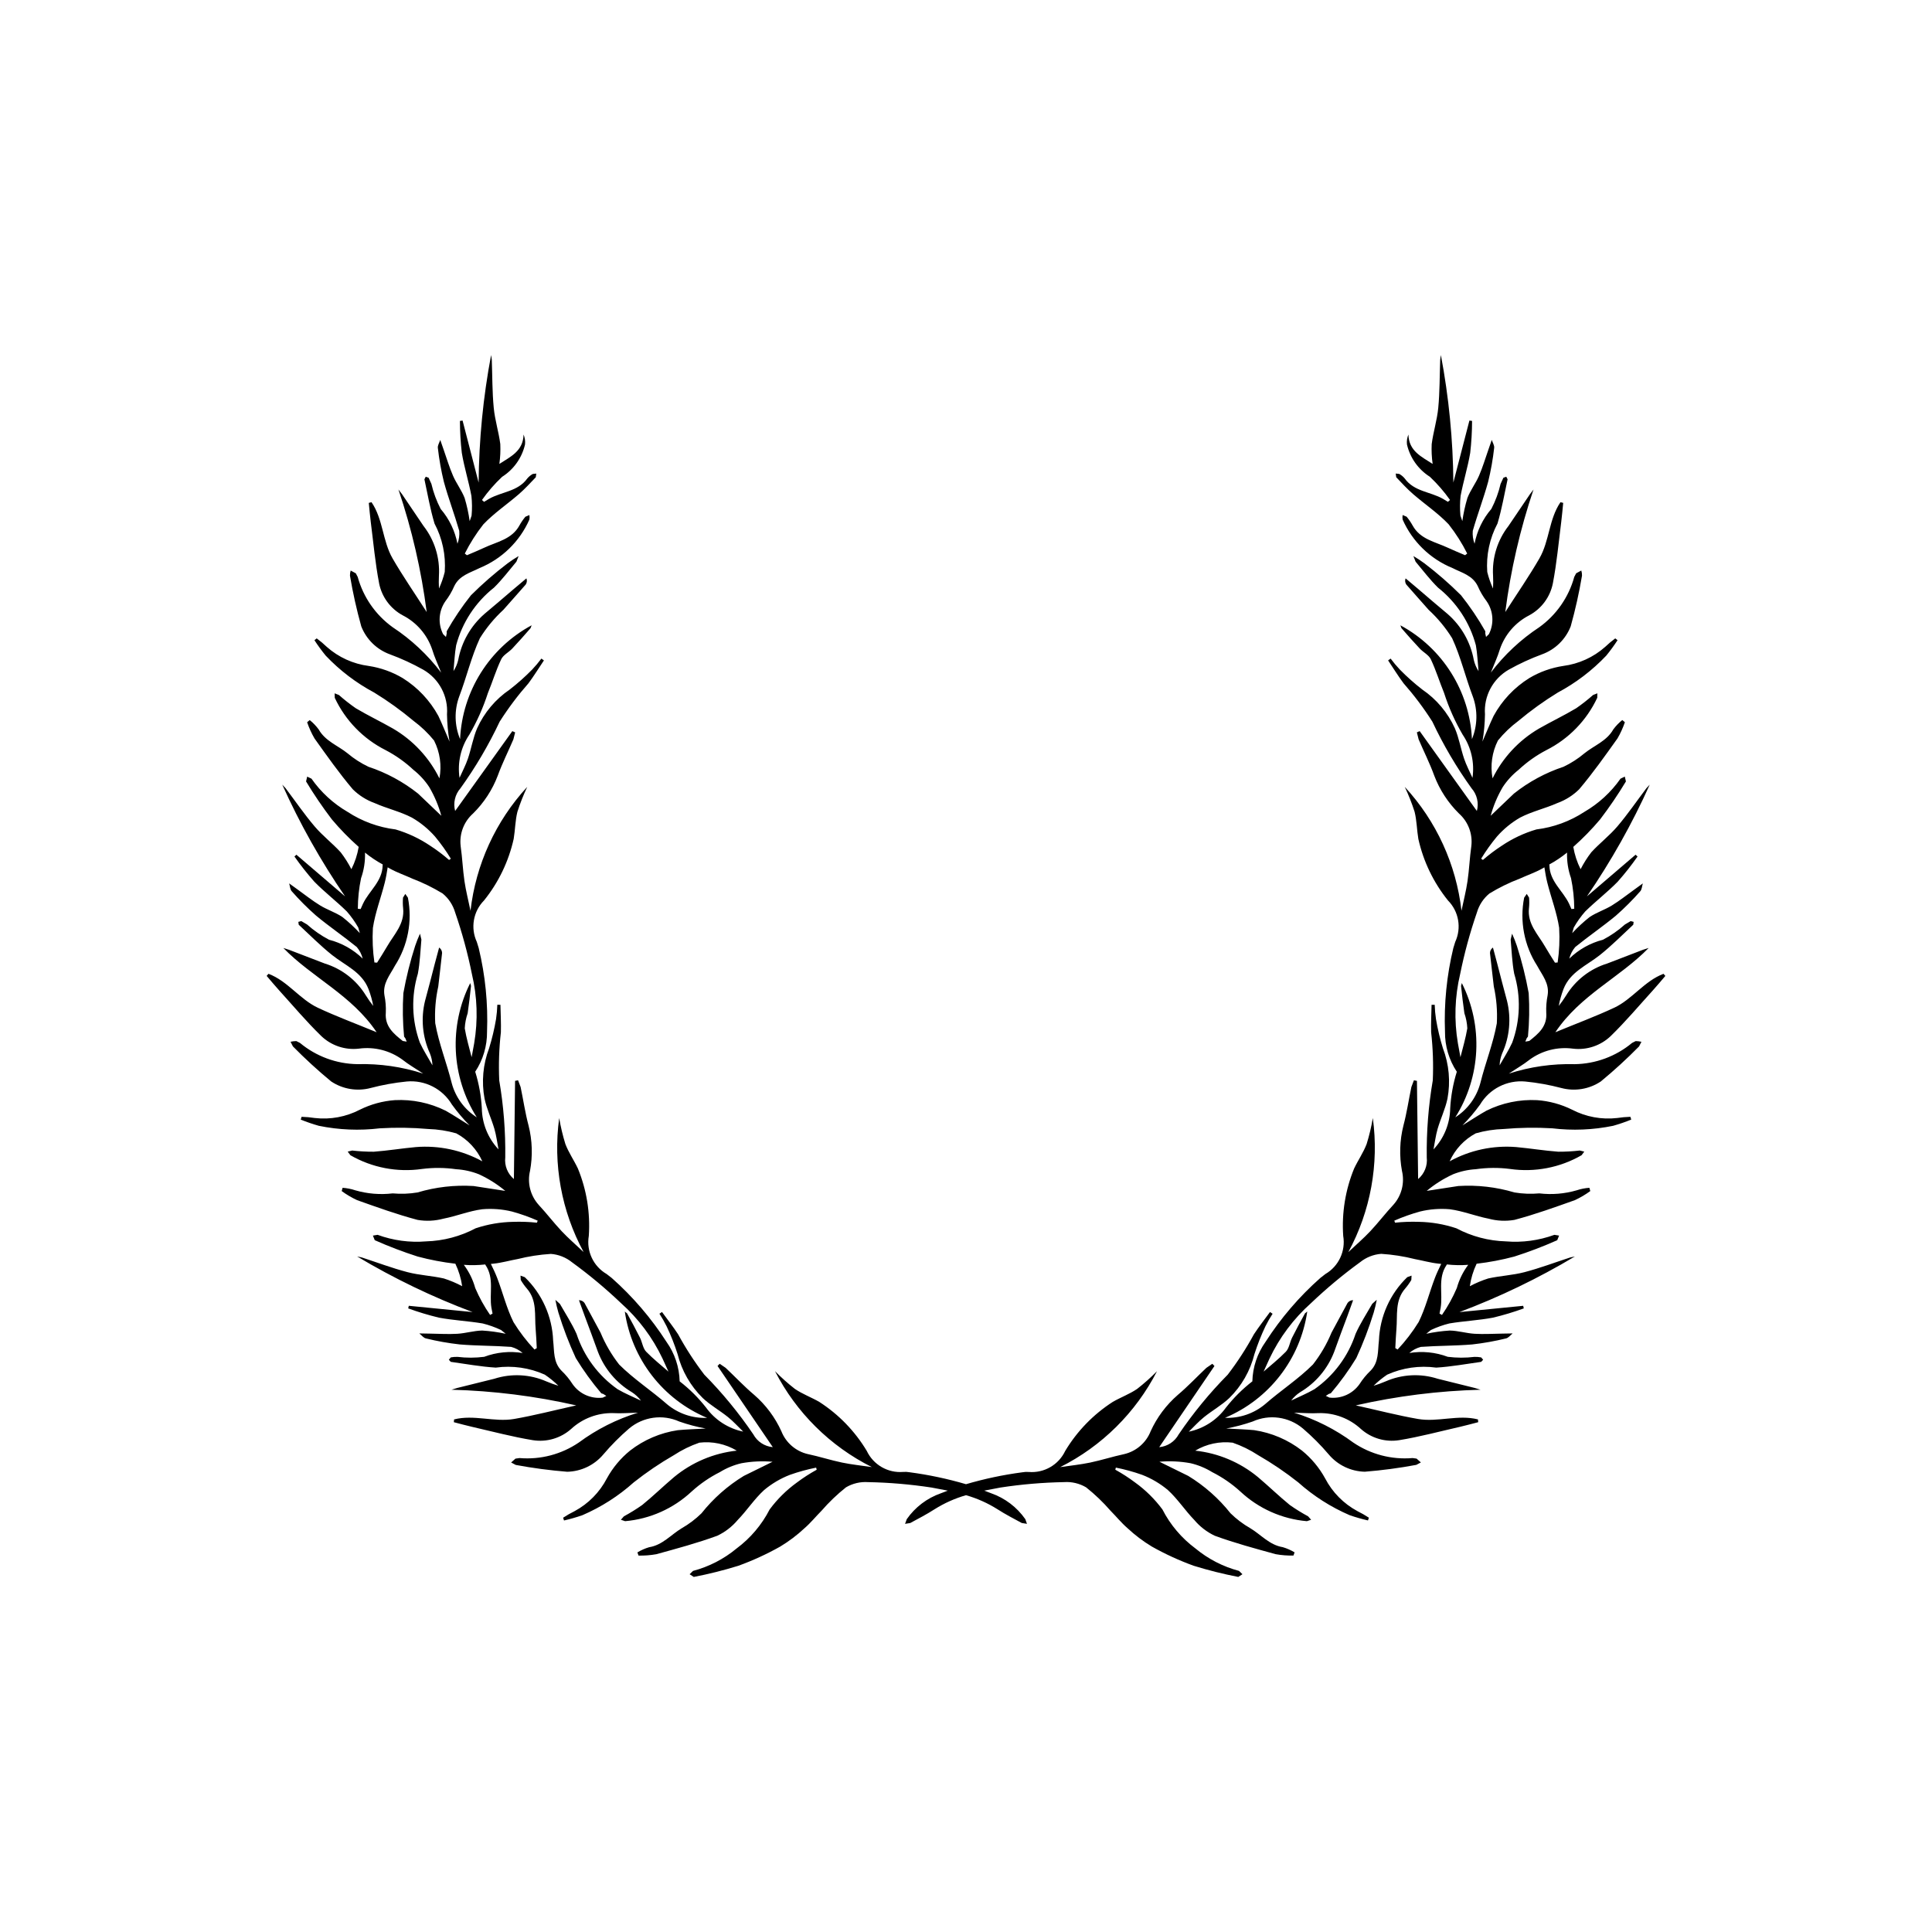<?xml version="1.0" encoding="UTF-8"?>
<!-- Uploaded to: ICON Repo, www.iconrepo.com, Generator: ICON Repo Mixer Tools -->
<svg fill="#000000" width="800px" height="800px" version="1.1" viewBox="144 144 512 512" xmlns="http://www.w3.org/2000/svg">
 <path d="m571.75 411.07c-4.883 2.285-9.953 4.164-15.562 6.481 6.621-9.879 17.02-14.426 24.727-22.332l-1.523 0.488-9.449 3.629c-4.551 1.402-8.434 4.418-10.914 8.484-0.598 0.957-1.246 1.879-1.945 2.762 0.281-1.523 0.703-3.023 1.258-4.469 1.754-4.527 6.133-6.231 9.59-8.973 3.129-2.484 5.961-5.352 8.898-8.078l0.102-0.758-0.785-0.203-1.535 0.906c-1.762 1.582-3.715 2.938-5.812 4.035-3.363 0.863-6.438 2.59-8.926 5.008 0.285-1.129 0.824-2.18 1.574-3.07 3.527-2.871 7.309-5.441 10.809-8.344h-0.004c2.277-2.004 4.422-4.148 6.422-6.426 0.453-0.488 0.469-1.387 0.688-2.094l-2.203 1.598c-1.996 1.43-3.922 2.973-6.008 4.254-1.883 1.152-4.062 1.836-5.887 3.062h-0.004c-1.645 1.301-3.188 2.731-4.617 4.266l0.426-1.5h0.004c0.863-1.512 1.875-2.938 3.023-4.246 2.781-2.727 5.902-5.121 8.625-7.902h-0.004c1.875-2.121 3.629-4.344 5.25-6.664l-0.52-0.473-12.898 11.039c6.422-9.352 11.992-19.258 16.645-29.605l-0.875 0.938c-2.555 3.383-4.953 6.898-7.695 10.121-2.102 2.469-4.734 4.477-6.93 6.879h0.004c-1.078 1.398-2.019 2.894-2.824 4.465-0.938-1.859-1.59-3.856-1.934-5.91 2.543-2.254 4.918-4.688 7.106-7.285 2.461-3.227 4.746-6.586 6.84-10.062l-0.297-1.281-1.137 0.547c-2.512 3.586-5.773 6.586-9.559 8.789-3.828 2.508-8.18 4.106-12.723 4.664-3.258 0.953-6.348 2.406-9.164 4.305-1.758 1.141-3.434 2.402-5.016 3.781l-0.473-0.332c1.254-2.055 2.656-4.019 4.195-5.875 1.762-1.996 3.832-3.695 6.141-5.023 3.109-1.621 6.644-2.41 9.867-3.844 2.164-0.785 4.133-2.027 5.773-3.644 3.629-4.289 6.887-8.902 10.152-13.48h0.004c0.793-1.363 1.449-2.805 1.961-4.301l-0.688-0.574-0.004 0.004c-0.891 0.715-1.688 1.547-2.371 2.465-1.754 3.125-5.09 4.269-7.656 6.348-1.688 1.422-3.551 2.621-5.543 3.566-4.769 1.578-9.223 3.988-13.152 7.113l-6.156 5.875c0.727-2.664 1.805-5.223 3.203-7.606 1.141-1.738 2.559-3.277 4.188-4.566 2.215-2.074 4.699-3.836 7.391-5.238 5.91-2.981 10.652-7.859 13.465-13.855l0.035-1.188-1.137 0.441-0.004 0.004c-1.422 1.258-2.918 2.434-4.481 3.516-3.211 1.914-6.602 3.527-9.848 5.379-5.309 3.098-9.59 7.688-12.309 13.199-0.641-3.41-0.145-6.938 1.422-10.035 1.586-1.949 3.406-3.695 5.426-5.195 3.289-2.754 6.773-5.262 10.43-7.504 4.785-2.551 9.125-5.859 12.855-9.793 1.07-1.309 2.066-2.676 2.988-4.09l-0.605-0.48c-0.941 0.695-1.84 1.449-2.688 2.262-3.106 2.746-6.961 4.5-11.07 5.035-3.191 0.48-6.258 1.574-9.031 3.227-3.961 2.473-7.219 5.926-9.449 10.023-0.977 2.039-1.812 4.144-2.961 6.801v0.004c0.41-2.383 0.633-4.793 0.672-7.211-0.352-4.836 2.102-9.445 6.312-11.859 2.832-1.586 5.785-2.945 8.828-4.066 3.473-1.266 6.231-3.961 7.578-7.402 1.234-4.422 2.234-8.906 2.996-13.434 0.016-0.461-0.051-0.922-0.188-1.363l-1.359 0.73-0.504 0.957c-1.469 5.371-4.738 10.074-9.258 13.328-4.934 3.25-9.277 7.316-12.848 12.023 0.891-2.262 1.785-4.148 2.379-6.129h-0.004c1.32-3.902 4.106-7.141 7.769-9.027 3.266-1.746 5.574-4.863 6.293-8.496 1.035-5.391 1.527-10.883 2.223-16.336 0.211-1.656 0.344-3.316 0.512-4.977l-0.719-0.184c-3.07 4.481-2.922 10.277-5.578 14.887-2.695 4.668-5.773 9.113-9.051 14.223v-0.004c1.418-11.043 3.926-21.918 7.484-32.469l-0.965 1.277-5.668 8.379v0.004c-2.93 3.754-4.383 8.449-4.09 13.203 0.059 1.125 0.055 2.254-0.012 3.383-0.645-1.414-1.156-2.883-1.527-4.391-0.316-4.453 0.625-8.902 2.719-12.848 1.145-3.828 1.82-7.801 2.672-11.715l-0.352-0.68-0.762 0.277-0.742 1.621c-0.535 2.309-1.359 4.539-2.453 6.641-2.262 2.629-3.793 5.809-4.445 9.215-0.414-1.09-0.578-2.258-0.473-3.418 1.25-4.375 2.879-8.641 4.082-13.027 0.719-2.945 1.25-5.934 1.586-8.945 0.09-0.66-0.41-1.406-0.637-2.117l-0.895 2.586c-0.816 2.316-1.512 4.684-2.492 6.93-0.883 2.023-2.277 3.828-3.07 5.883-0.602 2.004-1.051 4.055-1.344 6.129l-0.504-1.477v0.004c-0.156-1.734-0.145-3.481 0.047-5.215 0.719-3.828 1.906-7.578 2.547-11.414 0.324-2.809 0.488-5.633 0.492-8.461l-0.703-0.094-4.258 16.441h0.004c-0.09-11.344-1.199-22.656-3.309-33.805l-0.18 1.27c-0.156 4.231-0.109 8.492-0.512 12.703-0.301 3.223-1.32 6.383-1.738 9.609l-0.004 0.004c-0.078 1.762 0.004 3.523 0.25 5.269-2.91-1.902-6.312-3.379-6.418-7.789-0.348 0.832-0.48 1.742-0.383 2.641 0.82 3.539 3 6.609 6.07 8.555 1.98 1.867 3.769 3.926 5.34 6.148l-0.559 0.492-1.336-0.805c-3.316-1.887-7.617-1.902-10.109-5.379h0.004c-0.41-0.492-0.906-0.902-1.461-1.211l-0.93-0.102 0.129 0.973c1.449 1.523 2.871 3.082 4.457 4.457 3.125 2.711 6.621 5.055 9.449 8.035v0.004c1.891 2.402 3.535 4.992 4.906 7.727l-0.555 0.445c-1.535-0.664-3.09-1.281-4.602-1.992-3.348-1.574-7.297-2.199-9.316-5.898-0.453-0.816-0.98-1.59-1.578-2.309l-1.059-0.449v0.004c-0.07 0.398-0.07 0.805 0 1.199 2.57 5.824 7.297 10.422 13.184 12.836 2.519 1.281 5.359 1.945 6.738 4.824 0.613 1.418 1.398 2.75 2.332 3.977 1.797 2.574 2.031 5.922 0.613 8.723l-0.762 0.746-0.203-0.922 0.012-0.57h0.004c-1.891-3.348-4.047-6.539-6.438-9.551-3.047-3.039-6.297-5.867-9.719-8.473-0.938-0.691-1.906-1.332-2.91-1.922l0.59 1.496c1.957 2.316 3.785 4.769 5.945 6.879 4.898 3.879 8.414 9.234 10.023 15.27 0.402 2.254 0.48 4.562 0.707 6.848h-0.004c-0.59-0.914-1.016-1.926-1.258-2.988-0.875-4.711-3.312-8.988-6.918-12.141-2.621-2.16-5.176-4.398-7.766-6.598l-3.383-2.852c-0.215 0.539-0.145 1.148 0.18 1.629 1.945 2.254 3.957 4.449 5.914 6.695 2.41 2.219 4.512 4.754 6.242 7.539 2.289 4.938 3.527 10.355 5.484 15.465 1.332 3.656 1.246 7.68-0.238 11.277-0.59-12.688-7.785-24.133-18.957-30.164l0.266 0.738c1.594 1.832 3.199 3.656 4.867 5.426 0.938 0.996 2.383 1.691 2.93 2.844 1.371 2.894 2.305 5.988 3.527 8.957h-0.004c1.238 3.836 2.883 7.527 4.91 11.008 2.266 3.359 3.195 7.445 2.602 11.453-0.762-1.715-1.637-3.359-2.223-5.098-0.898-2.652-1.348-5.481-2.441-8.039-1.879-4.148-4.863-7.699-8.629-10.262-2.102-1.625-4.086-3.394-5.945-5.289-0.875-0.926-1.695-1.898-2.453-2.918l-0.668 0.48c1.352 2.016 2.629 4.09 4.074 6.039 2.812 3.195 5.375 6.602 7.656 10.195 2.914 6.191 6.391 12.102 10.383 17.656 1.449 1.641 1.98 3.898 1.41 6.012l-15.156-21.16-0.746 0.328 0.469 1.852c1.367 3.199 2.941 6.316 4.125 9.574v0.004c1.441 3.793 3.684 7.234 6.574 10.082 2.438 2.172 3.66 5.402 3.266 8.648-0.441 3.07-0.555 6.191-1.008 9.262-0.379 2.586-1.035 5.129-1.602 7.859h0.004c-1.398-12.266-6.66-23.766-15.035-32.836 1.012 2.133 1.879 4.328 2.602 6.574 0.59 2.344 0.594 4.824 1 7.223 1.332 5.969 4.023 11.551 7.859 16.312 2.863 2.902 3.625 7.281 1.914 10.98l-0.504 1.629c-1.75 7.258-2.492 14.719-2.207 22.176-0.039 3.766 1.051 7.461 3.133 10.598-0.98 3.148-1.57 6.406-1.754 9.699-0.062 4.051-1.641 7.934-4.426 10.883 0.359-1.84 0.582-3.688 1.094-5.453 0.781-2.688 2.035-5.266 2.606-7.988 0.836-4.477 0.422-9.098-1.199-13.355-0.789-2.535-1.406-5.121-1.844-7.742-0.188-1.258-0.301-2.523-0.34-3.793l-0.828 0.008c-0.047 2.426-0.188 4.859-0.117 7.281 0.477 4.231 0.625 8.488 0.438 12.742-1.156 6.742-1.688 13.578-1.598 20.418 0.246 2.176-0.613 4.332-2.289 5.738l-0.312-26.02-0.801-0.156-0.676 1.789c-0.711 3.402-1.211 6.859-2.106 10.211-0.992 3.934-1.121 8.039-0.383 12.027 0.754 3.18-0.094 6.527-2.273 8.961-2.121 2.266-4 4.758-6.129 7.016-1.789 1.902-3.785 3.613-5.812 5.527 5.883-10.852 8.156-23.297 6.488-35.531-0.391 2.328-0.938 4.625-1.637 6.883-0.855 2.258-2.277 4.297-3.316 6.492-2.32 5.656-3.312 11.77-2.894 17.871 0.684 4.023-1.199 8.043-4.723 10.098l-1.344 1.047c-5.59 4.945-10.473 10.641-14.508 16.918-2.191 3.062-3.41 6.715-3.504 10.477-2.606 2.019-4.953 4.352-6.988 6.945-2.371 3.285-5.887 5.566-9.852 6.391 1.348-1.305 2.59-2.691 4.019-3.844 2.184-1.758 4.684-3.152 6.707-5.059 3.25-3.191 5.555-7.219 6.66-11.633 0.809-2.531 1.785-5.008 2.926-7.406 0.566-1.137 1.195-2.242 1.891-3.305l-0.684-0.465c-1.43 1.965-2.934 3.875-4.266 5.902-2.031 3.742-4.348 7.32-6.938 10.699-4.805 4.867-9.156 10.164-12.996 15.824-1.047 1.926-2.984 3.199-5.164 3.394l14.641-21.512-0.566-0.586-1.578 1.078c-2.531 2.383-4.918 4.938-7.57 7.168-3.066 2.656-5.523 5.945-7.203 9.645-1.199 3.039-3.816 5.297-6.996 6.043-3.035 0.645-6.004 1.613-9.043 2.246-2.559 0.535-5.172 0.797-7.93 1.203 11.035-5.535 20.023-14.438 25.66-25.418-1.656 1.684-3.422 3.254-5.281 4.703-1.996 1.359-4.328 2.215-6.438 3.426-5.144 3.309-9.461 7.758-12.609 13-1.742 3.688-5.59 5.906-9.652 5.574-0.57-0.047-1.145-0.02-1.703 0.086-5.055 0.664-10.047 1.719-14.934 3.156-4.891-1.438-9.887-2.496-14.938-3.164-0.562-0.105-1.137-0.137-1.703-0.09-4.066 0.336-7.914-1.883-9.656-5.57-3.148-5.246-7.461-9.691-12.605-13-2.109-1.211-4.441-2.062-6.438-3.426-1.863-1.449-3.625-3.023-5.281-4.707 5.637 10.984 14.621 19.887 25.66 25.418-2.758-0.402-5.371-0.668-7.93-1.203-3.039-0.637-6.004-1.602-9.043-2.246v0.004c-3.184-0.746-5.797-3.008-6.996-6.047-1.68-3.695-4.137-6.984-7.203-9.641-2.652-2.234-5.039-4.785-7.57-7.168l-1.578-1.078-0.566 0.586 14.648 21.516v-0.004c-2.184-0.191-4.121-1.465-5.168-3.391-3.84-5.66-8.191-10.961-12.996-15.828-2.586-3.379-4.906-6.953-6.938-10.695-1.328-2.027-2.836-3.938-4.266-5.902l-0.684 0.461h0.004c0.691 1.062 1.324 2.168 1.891 3.305 1.141 2.398 2.117 4.871 2.922 7.402 1.109 4.418 3.414 8.445 6.664 11.637 2.023 1.91 4.527 3.301 6.707 5.059 1.43 1.152 2.672 2.539 4.019 3.844l0.004-0.004c-3.969-0.82-7.488-3.098-9.859-6.383-2.035-2.594-4.379-4.926-6.988-6.941-0.094-3.766-1.312-7.418-3.5-10.48-4.039-6.277-8.922-11.969-14.508-16.918l-1.348-1.043c-3.523-2.051-5.406-6.074-4.723-10.094 0.422-6.102-0.57-12.219-2.894-17.875-1.039-2.199-2.461-4.231-3.316-6.492-0.695-2.254-1.242-4.555-1.637-6.879-1.668 12.23 0.602 24.676 6.481 35.531-2.027-1.914-4.019-3.629-5.812-5.527-2.129-2.258-4.008-4.75-6.129-7.016v-0.004c-2.18-2.434-3.027-5.781-2.273-8.961 0.742-3.988 0.609-8.094-0.383-12.027-0.898-3.352-1.391-6.809-2.106-10.211l-0.676-1.789-0.793 0.156-0.312 26.023c-1.676-1.41-2.535-3.562-2.289-5.738 0.09-6.84-0.441-13.676-1.598-20.422-0.188-4.25-0.043-8.512 0.438-12.738 0.07-2.426-0.07-4.856-0.117-7.281l-0.824-0.016c-0.039 1.27-0.156 2.535-0.34 3.793-0.441 2.621-1.059 5.207-1.844 7.742-1.621 4.258-2.039 8.879-1.203 13.355 0.57 2.719 1.82 5.301 2.606 7.988 0.512 1.762 0.738 3.609 1.094 5.453-2.781-2.949-4.359-6.832-4.422-10.883-0.184-3.293-0.773-6.551-1.754-9.699 2.078-3.137 3.172-6.832 3.133-10.598 0.285-7.457-0.457-14.918-2.207-22.176l-0.504-1.629c-1.711-3.703-0.949-8.078 1.914-10.98 3.836-4.762 6.527-10.344 7.859-16.312 0.402-2.398 0.402-4.883 0.996-7.223h0.004c0.719-2.242 1.586-4.438 2.594-6.57-8.371 9.074-13.637 20.574-15.035 32.84-0.566-2.731-1.219-5.273-1.602-7.859-0.449-3.07-0.566-6.191-1.008-9.262h0.004c-0.395-3.246 0.828-6.481 3.273-8.652 2.891-2.848 5.133-6.285 6.57-10.078 1.184-3.258 2.758-6.379 4.125-9.574l0.469-1.852-0.746-0.332-15.156 21.16c-0.566-2.113-0.039-4.371 1.41-6.016 3.996-5.555 7.473-11.465 10.387-17.656 2.281-3.59 4.844-7 7.656-10.191 1.445-1.949 2.719-4.023 4.074-6.039l-0.672-0.484c-0.762 1.02-1.578 1.992-2.453 2.918-1.859 1.895-3.844 3.66-5.945 5.289-3.766 2.562-6.75 6.109-8.629 10.262-1.094 2.559-1.543 5.387-2.441 8.039-0.59 1.738-1.465 3.379-2.227 5.098h0.004c-0.594-4.008 0.336-8.094 2.602-11.453 2.027-3.484 3.672-7.172 4.91-11.008 1.219-2.969 2.152-6.066 3.527-8.957 0.547-1.152 1.992-1.848 2.934-2.844 1.664-1.766 3.269-3.594 4.863-5.426l0.266-0.738-0.004-0.004c-11.176 6.031-18.367 17.48-18.953 30.164-1.488-3.594-1.574-7.617-0.238-11.273 1.957-5.109 3.195-10.523 5.484-15.465 1.727-2.785 3.828-5.32 6.238-7.539 1.953-2.246 3.969-4.441 5.914-6.695 0.324-0.48 0.395-1.09 0.18-1.629l-3.383 2.848c-2.59 2.199-5.144 4.434-7.766 6.598h0.004c-3.606 3.156-6.043 7.434-6.918 12.141-0.242 1.062-0.668 2.074-1.262 2.988 0.227-2.285 0.301-4.594 0.707-6.848v0.004c1.609-6.039 5.121-11.395 10.023-15.273 2.164-2.109 3.992-4.562 5.945-6.879l0.59-1.496v0.004c-1.004 0.59-1.973 1.23-2.91 1.922-3.426 2.602-6.672 5.434-9.723 8.469-2.391 3.012-4.543 6.207-6.438 9.551l0.012 0.57-0.203 0.922-0.762-0.746h0.004c-1.414-2.797-1.18-6.148 0.617-8.719 0.934-1.227 1.719-2.562 2.332-3.977 1.375-2.879 4.219-3.543 6.738-4.824 5.887-2.414 10.613-7.016 13.184-12.836 0.07-0.398 0.07-0.805 0-1.199l-1.059 0.449v-0.004c-0.598 0.719-1.125 1.488-1.578 2.309-2.016 3.699-5.973 4.32-9.316 5.898-1.512 0.715-3.07 1.336-4.606 2l-0.555-0.445v-0.004c1.371-2.734 3.016-5.32 4.906-7.727 2.832-2.981 6.32-5.324 9.449-8.035 1.582-1.375 3.004-2.938 4.457-4.457l0.129-0.973-0.93 0.102c-0.559 0.309-1.051 0.719-1.461 1.207-2.492 3.473-6.793 3.492-10.109 5.379l-1.336 0.805-0.555-0.492c1.566-2.223 3.356-4.281 5.34-6.144 3.066-1.945 5.246-5.019 6.066-8.559 0.098-0.898-0.035-1.805-0.383-2.641-0.102 4.41-3.508 5.887-6.418 7.789v0.004c0.246-1.746 0.328-3.512 0.25-5.273-0.418-3.223-1.434-6.383-1.738-9.609-0.406-4.219-0.359-8.473-0.516-12.711l-0.18-1.27c-2.109 11.148-3.219 22.461-3.309 33.805l-4.254-16.441-0.699 0.094c0.008 2.828 0.172 5.656 0.496 8.465 0.641 3.84 1.828 7.586 2.547 11.414 0.188 1.73 0.203 3.477 0.043 5.215l-0.504 1.477v-0.004c-0.289-2.078-0.738-4.129-1.34-6.141-0.793-2.051-2.191-3.859-3.07-5.883-0.98-2.246-1.676-4.613-2.492-6.93l-0.895-2.57c-0.227 0.707-0.727 1.449-0.637 2.117 0.34 3.012 0.867 6 1.586 8.945 1.199 4.387 2.832 8.656 4.082 13.027 0.105 1.16-0.059 2.328-0.473 3.418-0.652-3.406-2.184-6.586-4.445-9.215-1.094-2.106-1.922-4.336-2.461-6.648l-0.738-1.625-0.762-0.277-0.352 0.68c0.848 3.914 1.527 7.887 2.672 11.715h-0.004c2.094 3.945 3.035 8.395 2.719 12.848-0.371 1.508-0.883 2.977-1.527 4.391-0.066-1.129-0.07-2.258-0.012-3.383 0.293-4.754-1.164-9.449-4.09-13.203l-5.664-8.379-0.969-1.273h-0.004c3.559 10.551 6.066 21.426 7.484 32.469-3.273-5.109-6.356-9.555-9.051-14.223-2.656-4.606-2.5-10.41-5.574-14.887l-0.719 0.188c0.168 1.66 0.301 3.324 0.512 4.977 0.699 5.453 1.188 10.945 2.223 16.336h-0.004c0.723 3.633 3.031 6.754 6.297 8.5 3.664 1.887 6.449 5.125 7.769 9.027 0.59 1.98 1.484 3.863 2.379 6.129h-0.004c-3.57-4.707-7.914-8.773-12.848-12.023-4.519-3.254-7.789-7.957-9.262-13.328l-0.504-0.957-1.355-0.734c-0.141 0.441-0.207 0.902-0.191 1.363 0.762 4.527 1.762 9.012 2.996 13.434 1.348 3.441 4.106 6.137 7.578 7.402 3.043 1.121 5.996 2.481 8.828 4.066 4.211 2.414 6.664 7.023 6.312 11.859 0.039 2.418 0.262 4.828 0.672 7.211-1.148-2.656-1.984-4.762-2.957-6.801v-0.004c-2.234-4.098-5.488-7.551-9.449-10.023-2.773-1.652-5.844-2.746-9.031-3.227-4.113-0.535-7.969-2.289-11.074-5.035-0.844-0.812-1.742-1.57-2.688-2.266l-0.605 0.48c0.922 1.414 1.918 2.781 2.988 4.09 3.731 3.934 8.074 7.242 12.863 9.793 3.656 2.242 7.141 4.754 10.426 7.508 2.019 1.496 3.844 3.242 5.426 5.195 1.566 3.098 2.066 6.621 1.422 10.031-2.719-5.512-7-10.102-12.309-13.199-3.25-1.855-6.637-3.473-9.848-5.379-1.562-1.082-3.059-2.258-4.481-3.516l-1.137-0.441 0.039 1.188-0.004-0.004c2.809 5.996 7.551 10.875 13.461 13.855 2.691 1.402 5.176 3.164 7.391 5.238 1.633 1.289 3.047 2.828 4.188 4.566 1.398 2.383 2.477 4.941 3.203 7.606l-6.16-5.875c-3.93-3.125-8.383-5.531-13.148-7.113-1.992-0.945-3.856-2.144-5.543-3.566-2.57-2.078-5.902-3.219-7.66-6.344-0.68-0.918-1.477-1.75-2.367-2.465l-0.688 0.574v-0.004c0.512 1.496 1.168 2.934 1.961 4.301 3.269 4.578 6.523 9.195 10.152 13.48 1.641 1.617 3.609 2.859 5.777 3.644 3.223 1.434 6.75 2.227 9.867 3.844 2.305 1.328 4.379 3.023 6.137 5.023 1.539 1.855 2.941 3.816 4.195 5.875l-0.473 0.332c-1.578-1.379-3.258-2.641-5.016-3.781-2.816-1.898-5.906-3.352-9.164-4.309-4.543-0.559-8.895-2.152-12.723-4.66-3.785-2.203-7.047-5.203-9.559-8.793l-1.137-0.547-0.297 1.281c2.094 3.477 4.379 6.836 6.84 10.066 2.188 2.594 4.562 5.027 7.106 7.281-0.344 2.059-0.996 4.051-1.938 5.91-0.801-1.57-1.746-3.062-2.82-4.461-2.188-2.402-4.824-4.41-6.922-6.883-2.742-3.223-5.141-6.738-7.695-10.121l-0.875-0.938h-0.004c4.656 10.348 10.227 20.258 16.648 29.609l-12.898-11.043-0.523 0.473c1.625 2.316 3.379 4.539 5.258 6.66 2.719 2.781 5.844 5.172 8.625 7.902 1.148 1.309 2.16 2.731 3.023 4.246l0.426 1.5c-1.43-1.539-2.973-2.965-4.617-4.269-1.824-1.227-4.004-1.914-5.887-3.062-2.094-1.281-4.019-2.82-6.016-4.254l-2.207-1.594c0.215 0.707 0.234 1.605 0.688 2.094h0.004c2 2.277 4.144 4.422 6.418 6.426 3.496 2.906 7.277 5.473 10.809 8.344 0.75 0.891 1.285 1.941 1.57 3.07-2.484-2.418-5.562-4.144-8.922-5.008-2.098-1.098-4.051-2.453-5.816-4.035l-1.535-0.906-0.785 0.203 0.102 0.758c2.938 2.719 5.769 5.594 8.898 8.078 3.453 2.742 7.836 4.445 9.59 8.973 0.559 1.449 0.98 2.945 1.258 4.473-0.695-0.883-1.348-1.809-1.941-2.762-2.484-4.066-6.363-7.082-10.918-8.484l-9.449-3.629-1.52-0.488c7.711 7.906 18.105 12.453 24.727 22.332-5.613-2.316-10.68-4.195-15.562-6.481-4.816-2.254-8.016-7.094-13.098-9.008l-0.484 0.559c1.086 1.266 2.148 2.555 3.269 3.789 3.695 4.07 7.242 8.297 11.18 12.121h-0.004c2.672 2.566 6.352 3.801 10.027 3.363 4.086-0.551 8.223 0.508 11.539 2.949 1.613 1.285 3.434 2.316 5.457 3.66v0.004c-5.621-1.816-11.512-2.66-17.418-2.5-5.57-0.078-10.941-2.062-15.223-5.625l-0.965-0.488c-0.516 0.008-1.027 0.066-1.531 0.18l0.625 1.227c3.219 3.273 6.606 6.379 10.148 9.297 3.078 2.047 6.883 2.676 10.453 1.73 3.141-0.828 6.34-1.402 9.574-1.723 4.828-0.434 9.48 1.941 11.961 6.106 1.418 1.961 2.981 3.809 4.68 5.527-2.461-1.52-4.352-2.769-6.32-3.883-4.18-2.082-8.828-3.051-13.492-2.809-3.215 0.234-6.359 1.094-9.25 2.527-3.676 1.914-7.844 2.684-11.961 2.207-1.156-0.18-2.324-0.285-3.496-0.316l-0.219 0.738v0.004c1.566 0.633 3.164 1.18 4.789 1.641 5.312 1.09 10.766 1.316 16.152 0.668 4.281-0.258 8.574-0.195 12.848 0.18 2.512 0.074 5.004 0.461 7.422 1.152 3.055 1.645 5.484 4.25 6.91 7.414-5.387-2.961-11.523-4.273-17.648-3.773-3.727 0.34-7.426 0.957-11.156 1.23v-0.004c-1.898 0.008-3.797-0.098-5.684-0.316l-1.188 0.289 0.707 0.953h-0.004c5.738 3.305 12.418 4.59 18.973 3.648 3.008-0.387 6.055-0.367 9.055 0.066 2.074 0.121 4.117 0.574 6.047 1.344 2.512 1.152 4.859 2.633 6.981 4.402l-8.41-1.293c-5.012-0.312-10.043 0.266-14.855 1.703-2.172 0.363-4.383 0.445-6.578 0.246-3.328 0.395-6.699 0.117-9.914-0.816-1.09-0.363-2.219-0.586-3.359-0.664l-0.238 0.863v0.004c1.273 0.93 2.637 1.734 4.07 2.402 5.305 1.883 10.613 3.805 16.043 5.238 2.273 0.387 4.598 0.277 6.824-0.32 3.465-0.672 6.812-2.043 10.293-2.5h-0.004c2.652-0.23 5.324-0.027 7.91 0.605 2.324 0.641 4.598 1.449 6.805 2.418l-0.203 0.543v-0.004c-2.086-0.223-4.184-0.297-6.277-0.227-3.394 0.059-6.758 0.637-9.977 1.715-4.043 2.144-8.523 3.328-13.098 3.461-4.363 0.363-8.754-0.23-12.867-1.734l-1.25 0.203 0.488 1.215c3.711 1.652 7.508 3.098 11.375 4.336 3.277 0.875 6.617 1.512 9.992 1.902 0.898 1.883 1.504 3.891 1.801 5.953-1.559-0.828-3.188-1.516-4.867-2.047-3.172-0.715-6.484-0.852-9.621-1.672-4.09-1.07-8.074-2.582-12.105-3.891l-1.25-0.27c9.738 5.82 19.98 10.754 30.602 14.742l-16.902-1.664-0.156 0.688c2.66 0.969 5.371 1.789 8.121 2.449 3.828 0.719 7.75 0.895 11.594 1.539 1.688 0.418 3.332 1.004 4.906 1.75l1.211 0.984v0.004c-2.051-0.441-4.133-0.727-6.227-0.855-2.199 0.039-4.379 0.727-6.582 0.859-2.445 0.148-4.906-0.016-7.363-0.047l-2.719-0.047c0.586 0.457 1.109 1.184 1.762 1.324 2.945 0.723 5.93 1.254 8.941 1.59 4.535 0.383 9.102 0.32 13.637 0.652h0.004c1.125 0.301 2.168 0.855 3.047 1.621-3.426-0.559-6.938-0.211-10.188 1.008-2.348 0.301-4.727 0.305-7.074 0.016-0.598-0.016-1.195 0.031-1.781 0.137l-0.523 0.621 0.516 0.562c3.969 0.551 7.93 1.281 11.922 1.527 4.422-0.609 8.926 0.035 12.996 1.863 1.289 0.871 2.496 1.855 3.602 2.945-1.078-0.324-2.141-0.707-3.176-1.148-4.363-1.91-9.27-2.164-13.805-0.707l-9.82 2.438-1.531 0.469h0.004c11.129 0.293 22.203 1.684 33.059 4.152-5.926 1.316-11.16 2.676-16.469 3.598-5.238 0.906-10.633-1.227-15.898 0.117l-0.074 0.738c1.613 0.414 3.223 0.863 4.848 1.234 5.359 1.223 10.688 2.652 16.105 3.535 3.66 0.574 7.383-0.523 10.148-2.984 3.031-2.793 7.031-4.293 11.148-4.191 2.062 0.129 4.141-0.066 6.57-0.121-5.648 1.73-10.961 4.41-15.711 7.926-4.609 3.125-10.148 4.574-15.699 4.106l-1.07 0.148-1.152 1.023 1.215 0.648h-0.004c4.516 0.84 9.07 1.445 13.645 1.812 3.695-0.082 7.176-1.746 9.559-4.566 2.098-2.477 4.391-4.781 6.852-6.898 3.711-3.121 8.887-3.84 13.309-1.844 2.281 0.797 4.621 1.414 6.996 1.852-2.887 0.164-5.152 0.223-7.402 0.438-4.617 0.684-8.98 2.551-12.664 5.418-2.504 2.035-4.59 4.539-6.141 7.371-1.914 3.676-4.891 6.695-8.539 8.664-1.055 0.516-2.07 1.102-3.051 1.746l0.242 0.73h0.004c1.645-0.379 3.269-0.844 4.867-1.398 4.981-2.148 9.578-5.09 13.621-8.711 3.363-2.66 6.918-5.07 10.633-7.207 2.106-1.379 4.371-2.488 6.746-3.305 3.449-0.406 6.93 0.336 9.91 2.113-6.109 0.656-11.891 3.098-16.625 7.016-2.859 2.41-5.543 5.039-8.441 7.394-1.555 1.094-3.172 2.094-4.844 2.996l-0.805 0.914 1.129 0.375c6.594-0.574 12.809-3.348 17.641-7.875 2.242-2.035 4.75-3.758 7.457-5.121 1.77-1.09 3.703-1.887 5.727-2.359 2.719-0.496 5.492-0.625 8.246-0.391l-7.633 3.754-0.004 0.004c-4.285 2.613-8.078 5.969-11.199 9.902-1.574 1.543-3.344 2.879-5.258 3.973-2.836 1.703-5.059 4.438-8.598 5.012v-0.004c-1.098 0.324-2.148 0.789-3.129 1.379l0.301 0.844c1.578 0.035 3.156-0.086 4.711-0.363 5.426-1.492 10.883-2.961 16.152-4.891 2.082-0.984 3.926-2.406 5.41-4.168 2.457-2.531 4.414-5.578 7.004-7.941 2.043-1.707 4.348-3.07 6.832-4.031 2.269-0.805 4.594-1.445 6.957-1.914l0.148 0.559c-1.836 1.008-3.602 2.148-5.277 3.41-2.75 1.988-5.176 4.391-7.195 7.121-2.09 4.07-5.086 7.606-8.758 10.336-3.371 2.797-7.309 4.824-11.543 5.945l-0.906 0.879 1.102 0.719h0.004c3.984-0.77 7.926-1.758 11.805-2.957 3.828-1.387 7.535-3.086 11.082-5.082 2.324-1.402 4.5-3.043 6.481-4.898 1.613-1.398 2.977-3.09 4.488-4.609l0.004-0.004c1.961-2.258 4.125-4.332 6.469-6.195 1.766-1.039 3.801-1.52 5.844-1.383 5.648 0.105 11.285 0.59 16.871 1.441l4.273 0.816-1.812 0.691h-0.004c-3.668 1.281-6.844 3.688-9.066 6.879l-0.445 1.23 1.383-0.223c2.176-1.176 4.375-2.316 6.449-3.652 2.586-1.625 5.387-2.875 8.32-3.719 2.934 0.84 5.738 2.09 8.324 3.715 2.074 1.336 4.277 2.477 6.449 3.652l1.383 0.223-0.438-1.234c-2.227-3.188-5.398-5.594-9.07-6.875l-1.812-0.691 4.273-0.816c5.586-0.855 11.219-1.336 16.871-1.441 2.043-0.141 4.078 0.344 5.844 1.383 2.34 1.863 4.508 3.938 6.469 6.195 1.512 1.523 2.871 3.211 4.488 4.609v0.004c1.984 1.852 4.156 3.496 6.484 4.898 3.547 1.996 7.254 3.695 11.082 5.082 3.879 1.199 7.82 2.188 11.805 2.957l1.102-0.719-0.906-0.879c-4.231-1.121-8.172-3.152-11.543-5.945-3.672-2.731-6.668-6.266-8.754-10.34-2.027-2.731-4.457-5.133-7.215-7.125-1.676-1.258-3.438-2.398-5.273-3.41l0.148-0.559-0.004 0.004c2.367 0.469 4.691 1.109 6.961 1.914 2.484 0.961 4.789 2.324 6.828 4.031 2.59 2.363 4.551 5.406 7.008 7.941 1.484 1.762 3.328 3.184 5.41 4.168 5.273 1.934 10.727 3.398 16.152 4.891 1.555 0.277 3.133 0.398 4.711 0.363l0.301-0.844c-0.98-0.594-2.035-1.055-3.133-1.379-3.535-0.574-5.758-3.309-8.598-5.012-1.914-1.094-3.68-2.426-5.254-3.973-3.121-3.934-6.914-7.285-11.203-9.902l-7.633-3.754c2.754-0.234 5.523-0.105 8.242 0.391 2.023 0.473 3.957 1.27 5.731 2.359 2.707 1.363 5.219 3.09 7.461 5.133 4.832 4.523 11.047 7.297 17.641 7.871l1.129-0.375-0.805-0.914c-1.672-0.902-3.289-1.902-4.844-2.996-2.898-2.359-5.582-4.984-8.441-7.394-4.734-3.918-10.516-6.359-16.625-7.012 2.981-1.777 6.461-2.523 9.91-2.117 2.375 0.816 4.641 1.926 6.746 3.305 3.715 2.141 7.269 4.547 10.633 7.211 4.043 3.613 8.645 6.551 13.625 8.699 1.594 0.555 3.219 1.02 4.867 1.395l0.242-0.727c-0.98-0.645-2-1.227-3.051-1.746-3.652-1.969-6.625-4.984-8.543-8.664-1.551-2.832-3.633-5.332-6.137-7.371-3.688-2.863-8.051-4.731-12.668-5.418-2.25-0.215-4.516-0.27-7.402-0.438 2.375-0.438 4.715-1.055 6.996-1.852 4.422-1.992 9.598-1.277 13.309 1.848 2.465 2.109 4.758 4.414 6.859 6.887 2.383 2.824 5.863 4.488 9.559 4.57 4.574-0.367 9.129-0.973 13.641-1.816l1.215-0.648-1.145-1.012-1.07-0.148-0.004 0.004c-5.547 0.469-11.09-0.984-15.699-4.109-4.75-3.512-10.062-6.191-15.711-7.922 2.43 0.055 4.512 0.25 6.57 0.121 4.117-0.105 8.117 1.398 11.148 4.188 2.766 2.465 6.488 3.559 10.148 2.984 5.414-0.883 10.746-2.316 16.105-3.535 1.625-0.371 3.234-0.82 4.852-1.234l-0.074-0.738c-5.262-1.344-10.656 0.797-15.898-0.117-5.309-0.922-10.543-2.285-16.469-3.598h-0.004c10.855-2.469 21.93-3.859 33.062-4.148l-1.543-0.473-9.82-2.438c-4.531-1.457-9.441-1.203-13.805 0.703-1.035 0.445-2.098 0.832-3.176 1.156 1.105-1.09 2.309-2.074 3.594-2.941 4.07-1.832 8.578-2.477 13-1.867 3.988-0.246 7.949-0.977 11.922-1.527l0.516-0.562-0.523-0.621-0.004 0.004c-0.586-0.109-1.18-0.156-1.773-0.141-2.352 0.289-4.731 0.281-7.082-0.02-3.25-1.219-6.762-1.566-10.184-1.008 0.879-0.766 1.918-1.316 3.047-1.617 4.535-0.332 9.105-0.27 13.637-0.652 3.012-0.34 6-0.871 8.941-1.594 0.652-0.141 1.18-0.867 1.762-1.324l-2.719 0.047c-2.457 0.031-4.918 0.191-7.363 0.047-2.203-0.133-4.383-0.82-6.582-0.859-2.094 0.129-4.176 0.414-6.227 0.855l1.211-0.984c1.574-0.75 3.219-1.336 4.91-1.754 3.844-0.645 7.769-0.816 11.594-1.539 2.75-0.66 5.465-1.477 8.125-2.445l-0.152-0.688-16.902 1.664h0.004c10.617-3.992 20.859-8.926 30.598-14.742l-1.254 0.27c-4.031 1.309-8.012 2.82-12.105 3.891-3.137 0.824-6.449 0.957-9.621 1.672-1.684 0.535-3.312 1.219-4.867 2.051 0.293-2.066 0.902-4.074 1.801-5.957 3.375-0.391 6.715-1.027 9.992-1.902 3.867-1.234 7.664-2.684 11.371-4.332l0.492-1.223-1.25-0.203v0.004c-4.113 1.5-8.504 2.094-12.867 1.73-4.574-0.133-9.055-1.32-13.098-3.461-3.219-1.078-6.582-1.656-9.977-1.715-2.094-0.07-4.191 0.004-6.277 0.227l-0.203-0.543v0.004c2.207-0.969 4.484-1.777 6.805-2.418 2.586-0.633 5.258-0.836 7.91-0.605 3.481 0.457 6.828 1.828 10.293 2.5h-0.004c2.227 0.598 4.555 0.707 6.824 0.32 5.434-1.434 10.742-3.356 16.043-5.238 1.434-0.668 2.797-1.473 4.07-2.402l-0.238-0.863v-0.004c-1.141 0.078-2.269 0.301-3.356 0.664-3.215 0.934-6.59 1.211-9.914 0.816-2.195 0.199-4.41 0.117-6.586-0.246-4.812-1.438-9.844-2.016-14.855-1.707l-8.41 1.293v0.004c2.125-1.77 4.469-3.25 6.981-4.402 1.93-0.77 3.973-1.227 6.047-1.348 3.004-0.43 6.051-0.453 9.059-0.066 6.555 0.945 13.234-0.34 18.969-3.644l0.707-0.953-1.188-0.289c-1.887 0.219-3.785 0.324-5.688 0.316-3.727-0.273-7.43-0.891-11.156-1.23h0.004c-6.125-0.5-12.266 0.812-17.648 3.773 1.422-3.164 3.852-5.769 6.91-7.41 2.414-0.691 4.91-1.082 7.422-1.152 4.273-0.375 8.566-0.438 12.848-0.184 5.383 0.652 10.836 0.426 16.148-0.664 1.625-0.461 3.227-1.008 4.789-1.645l-0.215-0.738c-1.172 0.031-2.344 0.137-3.5 0.316-4.117 0.477-8.281-0.293-11.957-2.203-2.891-1.434-6.035-2.293-9.254-2.527-4.66-0.238-9.309 0.727-13.488 2.809-1.969 1.113-3.856 2.363-6.32 3.883h0.004c1.695-1.719 3.262-3.566 4.676-5.527 2.484-4.164 7.137-6.539 11.965-6.106 3.231 0.32 6.434 0.895 9.574 1.723 3.57 0.945 7.375 0.316 10.449-1.73 3.543-2.918 6.93-6.023 10.148-9.297l0.625-1.227c-0.504-0.113-1.016-0.172-1.531-0.18l-0.965 0.492h0.004c-4.281 3.562-9.656 5.547-15.227 5.625-5.902-0.16-11.793 0.684-17.414 2.5 2.023-1.344 3.84-2.379 5.457-3.66v-0.004c3.316-2.441 7.453-3.5 11.535-2.949 3.68 0.438 7.359-0.797 10.027-3.363 3.938-3.828 7.484-8.051 11.18-12.121 1.121-1.234 2.18-2.519 3.269-3.789l-0.484-0.562c-5.086 1.914-8.281 6.758-13.098 9.008zm-331.55-27.582-0.633 1.422-0.738-0.086c0.012-2.719 0.297-5.434 0.855-8.098 0.77-2.176 1.125-4.477 1.043-6.781 1.469 1.195 3.047 2.25 4.711 3.152l-0.035 0.188c-0.047 4.277-3.566 6.758-5.203 10.203zm23.504 47.512c-1.316-5.309-3.406-10.461-4.359-15.82h-0.004c-0.176-3.273 0.094-6.555 0.805-9.754 0.316-2.961 0.711-5.914 1.012-8.875-0.008-0.578-0.301-1.117-0.785-1.438l-1.145 4.269c-0.863 3.285-1.676 6.582-2.586 9.855v-0.004c-1.148 4.652-0.695 9.555 1.285 13.918 0.406 1.012 0.637 2.086 0.676 3.172-1.121-2.004-2.383-3.941-3.34-6.019-2.141-5.867-2.324-12.273-0.527-18.258 0.566-2.969 0.66-6.027 0.938-9.047l-0.371-1.562c-0.484 1.059-0.914 2.137-1.285 3.242-1.316 4.094-2.359 8.273-3.121 12.512-0.238 3.836-0.176 7.688 0.191 11.516l0.336 0.461 0.359 0.875-1.051-0.176c-2.43-1.93-4.789-3.863-4.488-7.504 0.066-1.539-0.055-3.082-0.363-4.594-0.52-3.148 1.43-5.316 2.762-7.812v-0.004c3.445-5.348 4.684-11.824 3.457-18.07l-0.691-0.984-0.605 0.973v0.004c-0.078 0.93-0.07 1.863 0.027 2.793 0.465 4.191-2.418 6.961-4.262 10.168-0.832 1.449-1.75 2.852-2.633 4.277l-0.711-0.047c-0.445-3.023-0.578-6.086-0.406-9.141 0.613-4.066 2.133-7.988 3.144-12 0.336-1.34 0.566-2.707 0.777-4.078l0.645 0.367c1.867 1.035 3.922 1.73 5.871 2.625v0.004c2.797 1.062 5.492 2.383 8.047 3.941 1.582 1.297 2.734 3.043 3.309 5.008 1.844 5.34 3.332 10.797 4.449 16.336 1.43 6.012 1.637 12.246 0.605 18.34l-0.68 3.703c-0.645-2.547-1.391-5.07-1.82-7.648 0.066-1.363 0.328-2.715 0.773-4.008 0.355-2.402 0.625-4.82 0.883-7.234l-0.203-0.758c-5.707 11.344-5.047 24.848 1.734 35.582-3.277-2.094-5.652-5.344-6.652-9.105zm10.176 61.473c-1.551-2.238-2.867-4.629-3.938-7.133-0.613-2.219-1.641-4.305-3.023-6.148 1.891 0.145 3.789 0.109 5.676-0.098l0.07 0.152c2.402 3.531 0.941 7.582 1.57 11.344l0.297 1.527zm46.828 23.609c-4.121-3.598-8.781-6.625-12.633-10.473v-0.004c-2.016-2.582-3.676-5.426-4.93-8.453-1.438-2.609-2.801-5.254-4.25-7.859-0.34-0.465-0.887-0.734-1.465-0.723l1.512 4.156c1.176 3.188 2.394 6.356 3.527 9.559 1.719 4.477 4.898 8.238 9.02 10.684 0.914 0.594 1.715 1.344 2.371 2.215-2.066-1-4.211-1.863-6.184-3.023-5.113-3.586-8.934-8.73-10.887-14.664-1.234-2.758-2.91-5.316-4.41-7.953l-1.199-1.07c0.207 1.141 0.477 2.273 0.805 3.391 1.266 4.113 2.805 8.137 4.609 12.043 2.004 3.281 4.262 6.402 6.75 9.332l0.543 0.184 0.793 0.512-0.961 0.457h-0.004c-3.113 0.367-6.18-1.008-7.977-3.578-0.832-1.305-1.82-2.504-2.941-3.57-2.231-2.285-1.875-5.18-2.211-7.988v0.004c-0.242-6.359-2.934-12.379-7.516-16.797l-1.129-0.41 0.059 1.145c0.469 0.809 1.012 1.57 1.621 2.277 2.781 3.168 2 7.094 2.332 10.781 0.148 1.664 0.203 3.34 0.293 5.012l-0.605 0.367c-2.098-2.227-3.961-4.66-5.566-7.266-1.824-3.684-2.82-7.769-4.293-11.637-0.488-1.289-1.086-2.539-1.699-3.781l0.738-0.074c2.125-0.219 4.207-0.828 6.32-1.211l-0.004 0.004c2.906-0.73 5.867-1.188 8.855-1.375 2.039 0.156 3.984 0.926 5.578 2.207 4.57 3.324 8.918 6.945 13.008 10.844 4.613 4.109 8.355 9.102 11 14.688l1.578 3.465c-1.992-1.727-4.051-3.387-5.891-5.262-0.895-0.906-1.051-2.508-1.66-3.727-1.086-2.172-2.246-4.309-3.418-6.438l-0.605-0.504c1.816 12.566 10.09 23.262 21.797 28.176-3.891 0.16-7.699-1.148-10.672-3.66zm212.39-36.891c-1.383 1.844-2.41 3.926-3.023 6.144-1.07 2.504-2.387 4.894-3.938 7.137l-0.648-0.355 0.297-1.531c0.629-3.762-0.836-7.809 1.57-11.344l0.07-0.152h-0.004c1.887 0.211 3.785 0.246 5.676 0.102zm-14.215-1.527c2.117 0.383 4.195 0.988 6.32 1.211l0.734 0.074c-0.609 1.242-1.211 2.492-1.695 3.781-1.473 3.867-2.469 7.953-4.293 11.637h-0.004c-1.605 2.602-3.469 5.035-5.562 7.266l-0.613-0.371c0.094-1.672 0.145-3.348 0.293-5.012 0.328-3.688-0.449-7.609 2.332-10.781 0.609-0.707 1.152-1.469 1.621-2.273l0.059-1.145-1.129 0.41v-0.004c-4.582 4.418-7.273 10.438-7.516 16.797-0.336 2.809 0.02 5.703-2.207 7.988l-0.004-0.004c-1.117 1.066-2.102 2.262-2.93 3.562-1.797 2.57-4.863 3.945-7.977 3.578l-0.961-0.457 0.797-0.512 0.539-0.184h-0.004c2.492-2.93 4.75-6.051 6.754-9.332 1.801-3.906 3.34-7.93 4.606-12.043 0.328-1.117 0.598-2.25 0.809-3.391l-1.199 1.07c-1.5 2.637-3.176 5.195-4.41 7.953-1.953 5.934-5.773 11.078-10.891 14.664-1.977 1.156-4.117 2.023-6.184 3.023 0.656-0.871 1.461-1.621 2.375-2.215 4.121-2.445 7.297-6.211 9.02-10.684 1.125-3.203 2.348-6.375 3.527-9.559l1.496-4.144c-0.582-0.012-1.129 0.262-1.469 0.73-1.445 2.602-2.812 5.25-4.25 7.859-1.254 3.031-2.91 5.875-4.93 8.457-3.852 3.848-8.512 6.871-12.633 10.473-2.973 2.512-6.781 3.812-10.668 3.656 11.707-4.918 19.98-15.613 21.797-28.18l-0.605 0.504c-1.172 2.129-2.332 4.266-3.418 6.438-0.613 1.223-0.77 2.82-1.66 3.727-1.84 1.875-3.898 3.535-5.891 5.262l1.578-3.465c2.644-5.582 6.387-10.578 11-14.688 4.094-3.898 8.438-7.523 13.012-10.848 1.594-1.281 3.539-2.051 5.578-2.207 2.988 0.184 5.953 0.648 8.855 1.375zm41.57-92.754-0.633-1.422c-1.641-3.445-5.156-5.922-5.211-10.199l-0.031-0.191c1.668-0.902 3.242-1.961 4.711-3.156-0.078 2.305 0.273 4.606 1.047 6.781 0.555 2.664 0.844 5.379 0.855 8.102zm-11.844-4.012-0.688 0.984h-0.004c-1.227 6.242 0.012 12.723 3.457 18.07 1.332 2.496 3.281 4.664 2.762 7.812v0.004c-0.305 1.512-0.426 3.055-0.363 4.594 0.297 3.641-2.059 5.574-4.492 7.5l-1.051 0.176 0.359-0.875 0.336-0.461v0.004c0.363-3.828 0.43-7.676 0.195-11.516-0.766-4.234-1.809-8.414-3.125-12.512-0.371-1.102-0.797-2.184-1.281-3.242l-0.371 1.566c0.277 3.023 0.371 6.078 0.938 9.047h0.004c1.793 5.981 1.609 12.387-0.531 18.258-0.957 2.078-2.215 4.016-3.34 6.019 0.043-1.09 0.27-2.164 0.68-3.176 1.98-4.363 2.43-9.266 1.281-13.914-0.906-3.273-1.723-6.57-2.586-9.855l-1.141-4.269c-0.484 0.32-0.781 0.859-0.789 1.441 0.301 2.961 0.699 5.914 1.016 8.875v-0.004c0.707 3.203 0.977 6.484 0.801 9.754-0.957 5.359-3.043 10.508-4.359 15.82-1 3.762-3.371 7.012-6.648 9.105 6.781-10.734 7.441-24.238 1.73-35.582l-0.203 0.758c0.258 2.418 0.527 4.832 0.883 7.234 0.449 1.293 0.711 2.644 0.777 4.008-0.434 2.578-1.18 5.102-1.82 7.648l-0.68-3.703c-1.031-6.094-0.828-12.328 0.602-18.34 1.121-5.539 2.606-10.992 4.449-16.332 0.574-1.965 1.727-3.711 3.309-5.008 2.555-1.559 5.246-2.879 8.047-3.941 1.949-0.898 4.004-1.59 5.875-2.625l0.645-0.367c0.211 1.371 0.438 2.738 0.777 4.078 1.008 4.012 2.531 7.934 3.144 12l-0.008-0.004c0.176 3.055 0.039 6.117-0.402 9.145l-0.707 0.047c-0.879-1.426-1.797-2.82-2.633-4.277-1.84-3.207-4.727-5.981-4.262-10.168l0.004-0.004c0.098-0.926 0.105-1.863 0.023-2.793z"/>
</svg>